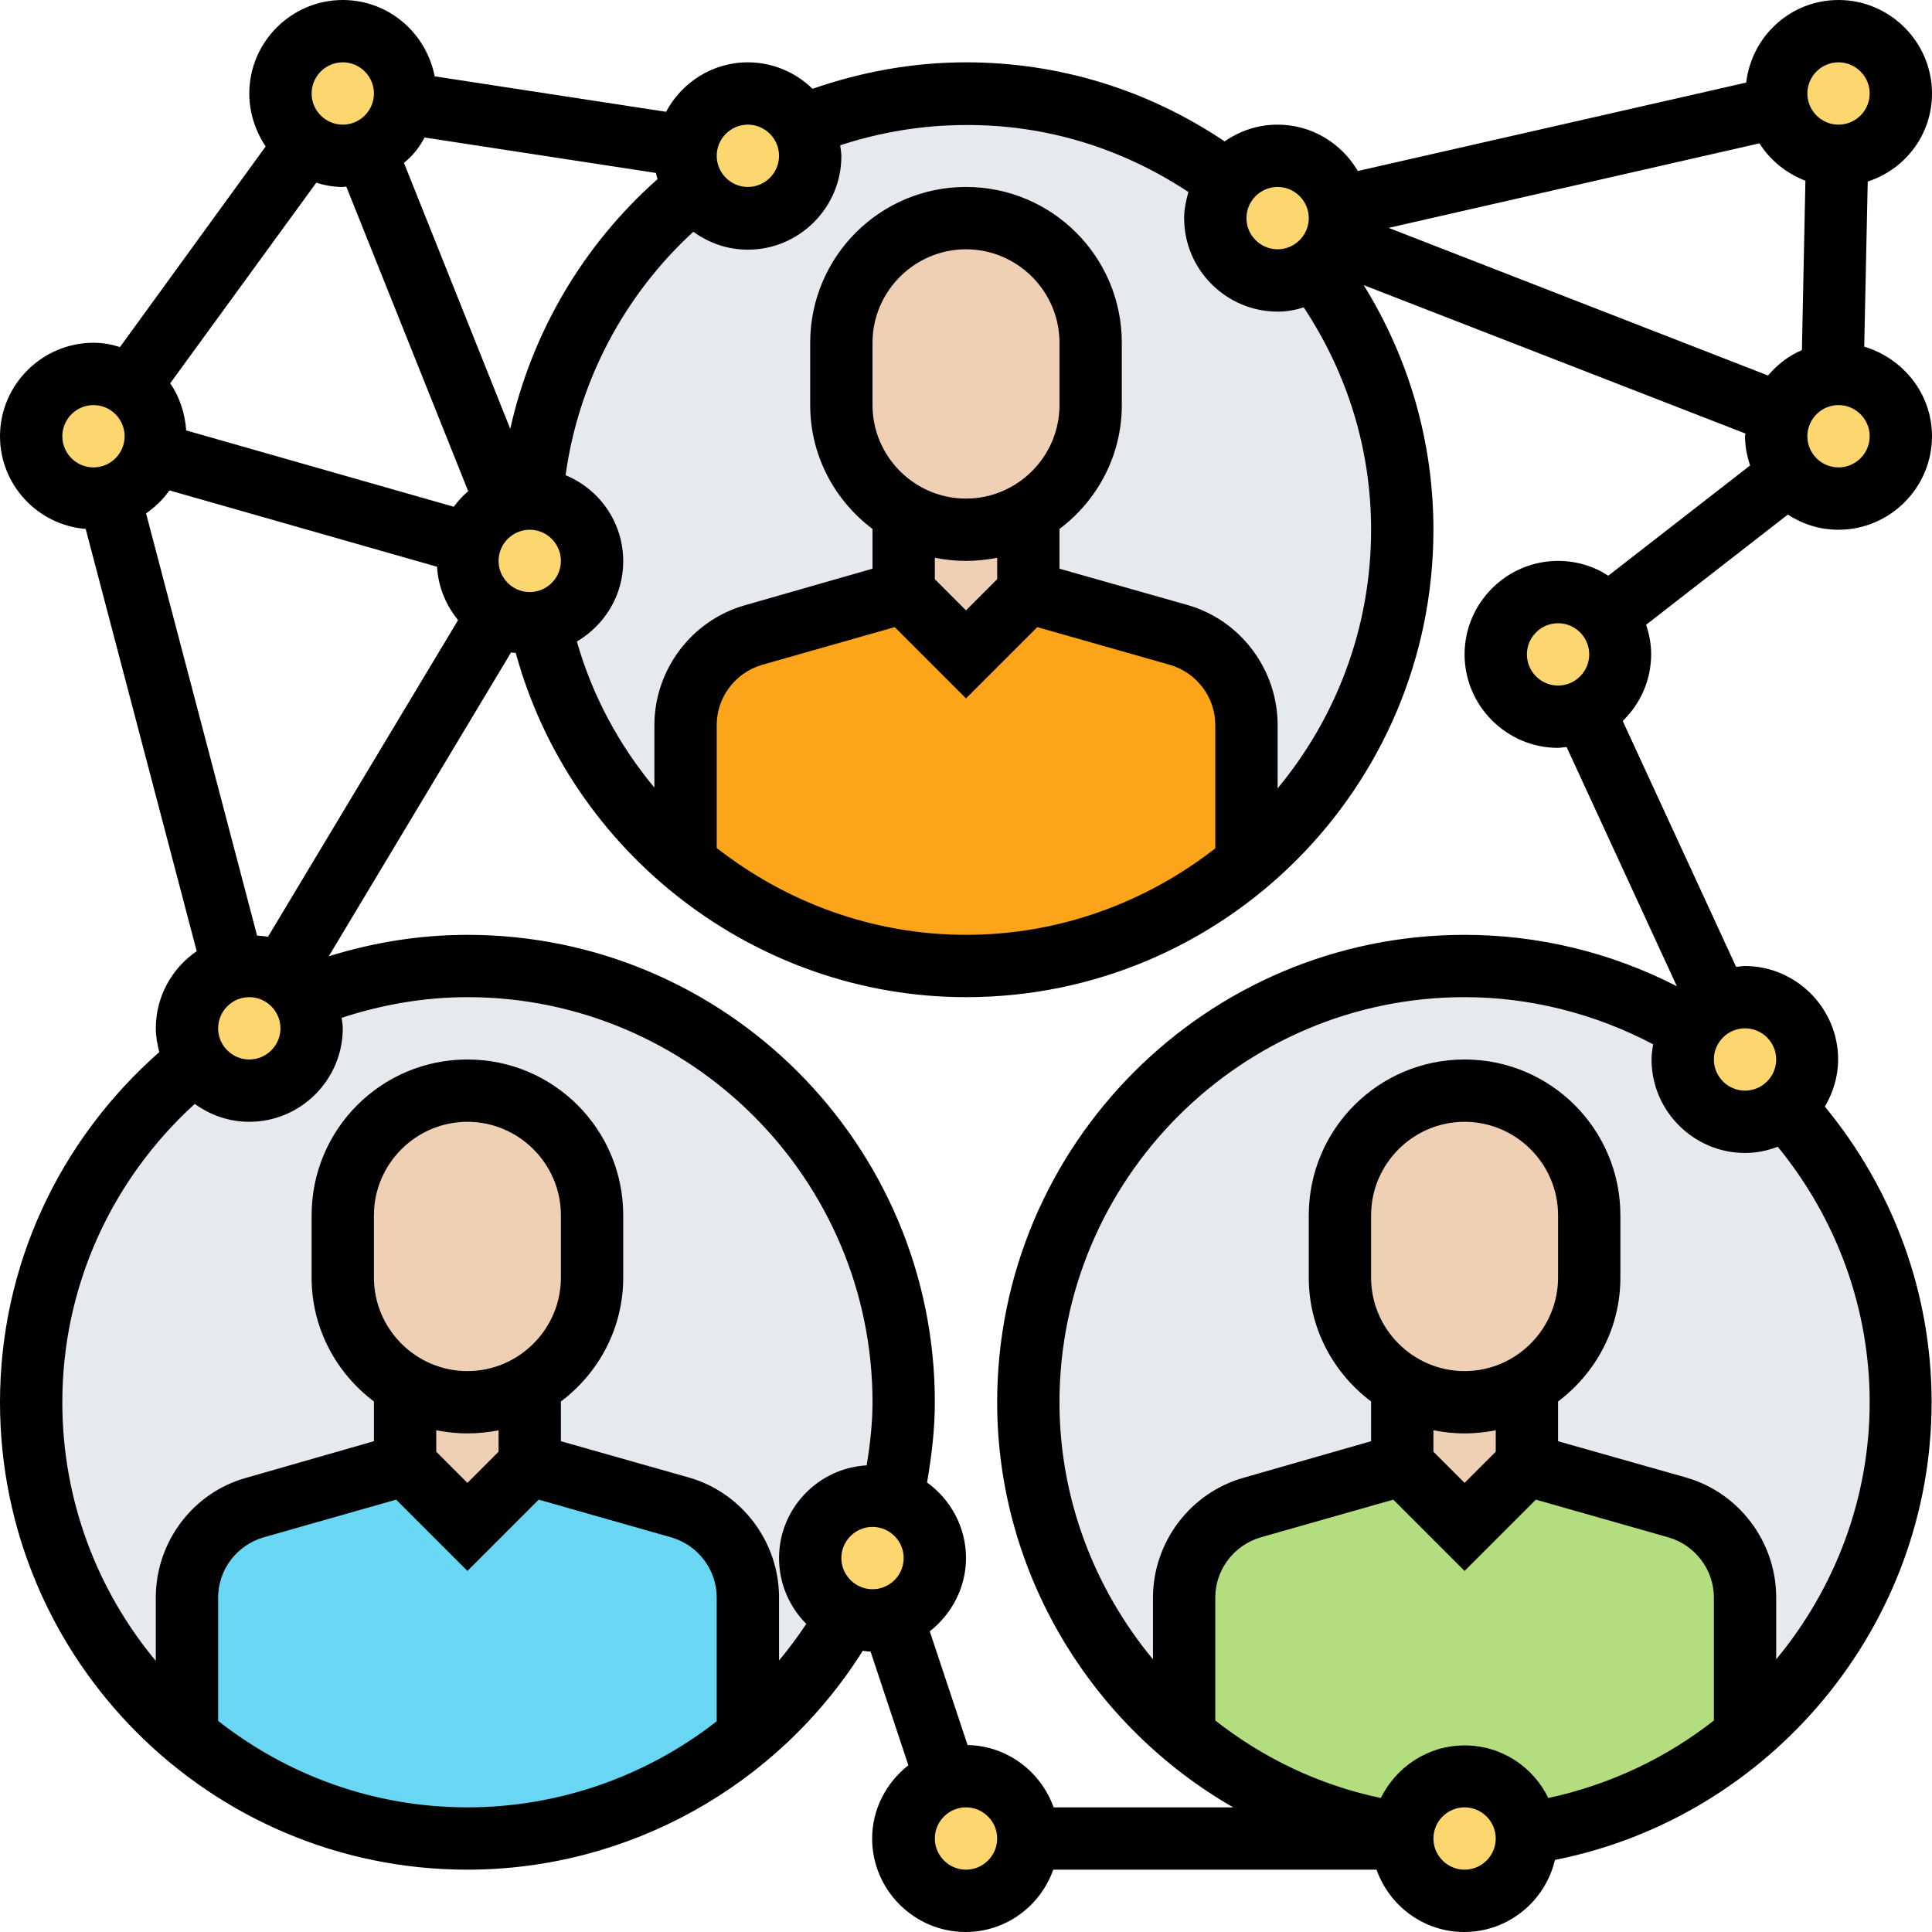 <?xml version="1.0" encoding="utf-8"?>
<!-- Generator: Adobe Illustrator 23.0.6, SVG Export Plug-In . SVG Version: 6.00 Build 0)  -->
<svg version="1.1" id="Layer_1" xmlns="http://www.w3.org/2000/svg" xmlns:xlink="http://www.w3.org/1999/xlink" x="0px" y="0px"
	 viewBox="0 0 496 496" style="enable-background:new 0 0 496 496;" xml:space="preserve">
<style type="text/css">
	.st0{fill:#E6E9ED;}
	.st1{fill:#FCD770;}
	.st2{fill:#B4DD7F;}
	.st3{fill:#F0D0B4;}
	.st4{fill:#69D6F4;}
	.st5{fill:#FCA41A;}
</style>
<path class="st0" d="M360,136c0,61.9-50.1,112-112,112s-112-50.1-112-112S186.1,24,248,24S360,74.1,360,136z"/>
<path class="st0" d="M488,360c0,61.9-50.1,112-112,112s-112-50.1-112-112s50.1-112,112-112S488,298.1,488,360z"/>
<path class="st0" d="M232,360c0,61.9-50.1,112-112,112S8,421.9,8,360s50.1-112,112-112S232,298.1,232,360z"/>
<g>
	<path class="st1" d="M88,8c8.8,0,16,7.2,16,16c0,0.8-0.1,1.6-0.2,2.4c-0.8,5.7-4.6,10.4-9.8,12.4C92.1,39.6,90.1,40,88,40
		c-3.5,0-6.7-1.1-9.4-3c-4-2.9-6.6-7.7-6.6-13C72,15.2,79.2,8,88,8z"/>
	<path class="st1" d="M33.4,99c4,2.9,6.6,7.7,6.6,13c0,1.5-0.2,3-0.6,4.4c-1.5,5.4-5.8,9.6-11.3,11c-1.3,0.4-2.6,0.6-4.1,0.6
		c-8.8,0-16-7.2-16-16s7.2-16,16-16C27.5,96,30.7,97.1,33.4,99z"/>
	<path class="st1" d="M78,256.2c1.3,2.3,2,5,2,7.8c0,8.8-7.2,16-16,16c-5.8,0-10.8-3.1-13.6-7.7c-1.5-2.4-2.4-5.3-2.4-8.3
		c0-7.4,5-13.6,11.9-15.4c1.3-0.4,2.6-0.6,4.1-0.6c3,0,5.8,0.8,8.2,2.3C74.6,251.8,76.6,253.8,78,256.2z"/>
	<path class="st1" d="M136.4,128c8.6,0.2,15.6,7.4,15.6,16c0,7.9-5.8,14.6-13.4,15.8c-0.8,0.2-1.7,0.2-2.6,0.2c-3,0-5.8-0.9-8.2-2.3
		c-4.6-2.8-7.8-7.9-7.8-13.7c0-1.5,0.2-3,0.6-4.4c1.4-4.8,4.9-8.6,9.4-10.4c1.8-0.8,3.8-1.2,5.9-1.2H136.4z"/>
	<path class="st1" d="M206,32.2c1.3,2.3,2,5,2,7.8c0,8.8-7.2,16-16,16c-5.8,0-10.8-3.1-13.6-7.7c-1.5-2.4-2.4-5.3-2.4-8.3
		c0-0.8,0.1-1.6,0.2-2.4C177.4,29.9,184,24,192,24C198,24,203.2,27.4,206,32.2z"/>
	<path class="st1" d="M337.5,68.9c-2.6,2-6,3.1-9.5,3.1c-8.8,0-16-7.2-16-16c0-3.5,1.1-6.9,3.1-9.5c3-3.9,7.6-6.5,12.9-6.5
		c7.8,0,14.4,5.7,15.8,13.2c0.2,0.9,0.2,1.8,0.2,2.8c0,2.2-0.5,4.3-1.3,6.2C341.6,64.9,339.8,67.1,337.5,68.9z"/>
	<path class="st1" d="M456.4,27.5c-0.2-1.1-0.4-2.3-0.4-3.5c0-8.8,7.2-16,16-16s16,7.2,16,16s-7.2,16-16,16c-0.1,0-0.2,0-0.3,0
		C464.2,39.8,458,34.6,456.4,27.5z"/>
	<path class="st1" d="M470.5,96.1c0.5-0.1,1-0.1,1.5-0.1c8.8,0,16,7.2,16,16s-7.2,16-16,16c-5.1,0-9.8-2.5-12.6-6.2
		c-2.2-2.7-3.4-6.1-3.4-9.8c0-2.2,0.5-4.3,1.3-6.2C459.5,100.5,464.5,96.6,470.5,96.1z"/>
	<path class="st1" d="M412.6,158.2c2.2,2.7,3.4,6.2,3.4,9.8c0,6.4-3.8,12-9.3,14.5c-2.1,1-4.3,1.5-6.7,1.5c-8.8,0-16-7.2-16-16
		s7.2-16,16-16C405.1,152,409.7,154.4,412.6,158.2z"/>
	<path class="st1" d="M458.3,284.2c-2.8,2.3-6.4,3.8-10.3,3.8c-8.8,0-16-7.2-16-16c0-2.8,0.7-5.4,2-7.7c1.6-3,4.2-5.4,7.3-6.8
		c2.1-1,4.3-1.5,6.7-1.5c8.8,0,16,7.2,16,16C464,276.9,461.8,281.3,458.3,284.2z"/>
	<path class="st1" d="M392,472c0,8.8-7.2,16-16,16s-16-7.2-16-16c0-0.5,0-0.9,0.1-1.3c0.6-8.2,7.6-14.7,15.9-14.7
		s15.3,6.5,15.9,14.7C392,471.1,392,471.5,392,472z"/>
	<path class="st1" d="M243,456.9c1.6-0.6,3.3-0.9,5-0.9c8.8,0,16,7.2,16,16s-7.2,16-16,16s-16-7.2-16-16
		C232,465,236.6,459,243,456.9z"/>
	<path class="st1" d="M229.1,384.9C235.4,387,240,393,240,400s-4.6,13-11,15.2c-1.6,0.5-3.3,0.8-5,0.8c-2.2,0-4.4-0.5-6.3-1.3
		c-5.7-2.5-9.7-8.2-9.7-14.7c0-8.8,7.2-16,16-16C225.8,384,227.5,384.3,229.1,384.9z"/>
</g>
<path class="st2" d="M448,410.1v35.6c-15.6,13.1-34.9,22-56.1,25c-0.6-8.2-7.6-14.7-15.9-14.7s-15.3,6.5-15.9,14.7
	c-21.2-3-40.5-11.9-56.1-25v-35.6c0-10.7,7.1-20.1,17.4-23l38.6-11l16,16l16-16l38.6,11C440.9,390,448,399.4,448,410.1z"/>
<path class="st3" d="M392,355.7V376l-16,16l-16-16v-20.3c4.7,2.7,10.2,4.3,16,4.3S387.3,358.4,392,355.7z"/>
<path class="st3" d="M392,355.7c-4.7,2.7-10.2,4.3-16,4.3s-11.3-1.6-16-4.3c-9.6-5.5-16-15.8-16-27.7v-16c0-17.7,14.3-32,32-32
	c8.8,0,16.8,3.6,22.6,9.4c5.8,5.8,9.4,13.8,9.4,22.6v16C408,339.8,401.6,350.2,392,355.7z"/>
<path class="st4" d="M192,410.1v35.5c-19.4,16.5-44.6,26.4-72,26.4c-27.4,0-52.5-9.8-72-26.3v-35.6c0-10.7,7.1-20.1,17.4-23l38.6-11
	l16,16l16-16l38.6,11C184.9,390,192,399.4,192,410.1z"/>
<path class="st3" d="M136,355.7V376l-16,16l-16-16v-20.3c4.7,2.7,10.2,4.3,16,4.3S131.3,358.4,136,355.7z"/>
<path class="st3" d="M136,355.7c-4.7,2.7-10.2,4.3-16,4.3s-11.3-1.6-16-4.3c-9.6-5.5-16-15.8-16-27.7v-16c0-17.7,14.3-32,32-32
	c8.8,0,16.8,3.6,22.6,9.4c5.8,5.8,9.4,13.8,9.4,22.6v16C152,339.8,145.6,350.2,136,355.7z"/>
<path class="st5" d="M320,186.1v35.6c-19.5,16.5-44.6,26.3-72,26.3c-27.4,0-52.6-9.8-72-26.2v-35.7c0-10.7,7.1-20.1,17.4-23l38.6-11
	l16,16l16-16l38.6,11C312.9,166,320,175.4,320,186.1z"/>
<path class="st3" d="M264,131.7V152l-16,16l-16-16v-20.3c4.7,2.7,10.2,4.3,16,4.3S259.3,134.4,264,131.7z"/>
<path class="st3" d="M232,131.7c-9.6-5.5-16-15.8-16-27.7V88c0-17.7,14.3-32,32-32c8.8,0,16.8,3.6,22.6,9.4
	c5.8,5.8,9.4,13.8,9.4,22.6v16c0,11.8-6.4,22.2-16,27.7c-4.7,2.7-10.2,4.3-16,4.3S236.7,134.4,232,131.7z"/>
<path d="M472,136c13.2,0,24-10.8,24-24c0-10.9-7.4-20-17.4-23l0.9-42.4C489.1,43.5,496,34.6,496,24c0-13.2-10.8-24-24-24
	c-12.3,0-22.3,9.3-23.7,21.2l-99.7,22.7C344.4,36.8,336.8,32,328,32c-5.1,0-9.7,1.6-13.6,4.3C294.6,23,271.8,16,248,16
	c-13.5,0-26.7,2.4-39.4,6.8c-4.3-4.2-10.2-6.8-16.6-6.8c-9.1,0-17,5.2-21,12.7l-59.4-9.1C109.4,8.4,99.7,0,88,0
	C74.8,0,64,10.8,64,24c0,5,1.6,9.7,4.2,13.6L30.8,89.1C28.6,88.4,26.4,88,24,88C10.8,88,0,98.8,0,112c0,12.5,9.7,22.8,22,23.8
	l28.5,108.4C44.2,248.5,40,255.8,40,264c0,2.1,0.4,4.2,0.9,6.1C14.9,293,0,325.3,0,360c0,66.2,53.8,120,120,120
	c41.3,0,79.6-21.4,101.5-56.2c0.7,0.1,1.3,0.2,2,0.2l9.7,29.2c-5.6,4.4-9.3,11.2-9.3,18.8c0,13.2,10.8,24,24,24
	c10.4,0,19.2-6.7,22.5-16h83c3.3,9.3,12.1,16,22.5,16c11.3,0,20.8-7.9,23.3-18.5c55.5-11,96.7-60.3,96.7-117.5
	c0-27.8-9.7-54.4-27.4-75.9c2.1-3.6,3.4-7.7,3.4-12.1c0-13.2-10.8-24-24-24c-0.7,0-1.4,0.2-2.2,0.2l-29.1-63.1
	c4.5-4.4,7.3-10.4,7.3-17.2c0-2.6-0.5-5.1-1.3-7.5l36.4-28.3C462.8,134.6,467.2,136,472,136z M463.5,46.4l-0.9,43.5
	c-3.4,1.4-6.3,3.7-8.7,6.5l-97.4-37.9l95.2-21.7C454.5,41.2,458.6,44.5,463.5,46.4z M472,120c-4.4,0-8-3.6-8-8s3.6-8,8-8s8,3.6,8,8
	S476.4,120,472,120z M472,16c4.4,0,8,3.6,8,8s-3.6,8-8,8s-8-3.6-8-8S467.6,16,472,16z M328,48c4.4,0,8,3.6,8,8s-3.6,8-8,8
	s-8-3.6-8-8S323.6,48,328,48z M305.1,49.3c-0.6,2.1-1.1,4.4-1.1,6.7c0,13.2,10.8,24,24,24c2.4,0,4.6-0.4,6.7-1.1
	C346,96,352,115.5,352,136c0,25.2-9,48.3-24,66.4v-16.3c0-14.2-9.5-26.9-23.2-30.8L272,146v-10.2c9.7-7.3,16-18.8,16-31.8V88
	c0-22.1-17.9-40-40-40s-40,17.9-40,40v16c0,13,6.3,24.5,16,31.8V146l-32.8,9.4c-13.7,3.9-23.2,16.6-23.2,30.8v16
	c-9-10.8-15.9-23.5-19.9-37.5c7.1-4.2,11.9-11.8,11.9-20.6c0-10-6.1-18.5-14.8-22.1c3.3-23.9,14.9-46.1,32.8-62.5
	c4,2.9,8.8,4.6,14,4.6c13.2,0,24-10.8,24-24c0-1-0.2-1.9-0.3-2.8c10.4-3.4,21.2-5.2,32.3-5.2C268.5,32,288,38,305.1,49.3z M248,128
	c-13.2,0-24-10.8-24-24V88c0-13.2,10.8-24,24-24s24,10.8,24,24v16C272,117.2,261.2,128,248,128z M248,144c2.7,0,5.4-0.3,8-0.8v5.5
	l-8,8l-8-8v-5.5C242.6,143.7,245.3,144,248,144z M229.7,161l18.3,18.3l18.3-18.3l34.1,9.7c6.8,2,11.6,8.3,11.6,15.4v31.7
	c-17.7,13.8-39.9,22.2-64,22.2c-23.8,0-46.1-8.3-64-22.3v-31.6c0-7.1,4.8-13.4,11.6-15.4L229.7,161z M64,256c4.4,0,8,3.6,8,8
	s-3.6,8-8,8s-8-3.6-8-8S59.6,256,64,256z M66,240.2L37.5,131.8c2.3-1.6,4.4-3.6,6-5.9l68.7,19.6c0.3,5.2,2.3,9.9,5.4,13.7
	l-48.8,81.3C67.9,240.3,66.9,240.3,66,240.2z M88,48c0.3,0,0.6-0.1,0.9-0.1l31.3,78.2c-1.4,1.2-2.6,2.5-3.7,4l-68.7-19.6
	c-0.3-4.4-1.7-8.6-4.1-12.1l37.5-51.5C83.4,47.6,85.6,48,88,48z M109,35.3l59.4,9.1c0.1,0.6,0.3,1.1,0.4,1.6
	c-19.1,16.9-32.3,39.4-37.8,64.1l-27.3-68.3C105.9,40.1,107.7,37.8,109,35.3z M136,136c4.4,0,8,3.6,8,8s-3.6,8-8,8s-8-3.6-8-8
	S131.6,136,136,136z M192,32c4.4,0,8,3.6,8,8s-3.6,8-8,8s-8-3.6-8-8S187.6,32,192,32z M88,16c4.4,0,8,3.6,8,8s-3.6,8-8,8s-8-3.6-8-8
	S83.6,16,88,16z M16,112c0-4.4,3.6-8,8-8s8,3.6,8,8s-3.6,8-8,8S16,116.4,16,112z M56,441.8v-31.7c0-7.1,4.8-13.4,11.6-15.4l34.1-9.7
	l18.3,18.3l18.3-18.3l34.1,9.7c6.8,2,11.6,8.3,11.6,15.4v31.8C166,456,143.5,464,120,464C95.9,464,73.7,455.7,56,441.8z M120,352
	c-13.2,0-24-10.8-24-24v-16c0-13.2,10.8-24,24-24s24,10.8,24,24v16C144,341.2,133.2,352,120,352z M120,368c2.7,0,5.4-0.3,8-0.8v5.5
	l-8,8l-8-8v-5.5C114.6,367.7,117.3,368,120,368z M200,426.3v-16.2c0-14.2-9.5-26.9-23.2-30.8L144,370v-10.2c9.7-7.3,16-18.8,16-31.8
	v-16c0-22.1-17.9-40-40-40s-40,17.9-40,40v16c0,13,6.3,24.5,16,31.8V370l-32.8,9.4C49.5,383.2,40,395.9,40,410.1v16.3
	c-15-18-24-41.2-24-66.4c0-29.4,12.4-56.9,34-76.6c4,2.9,8.8,4.6,14,4.6c13.2,0,24-10.8,24-24c0-0.9-0.2-1.8-0.3-2.7
	c10.4-3.4,21.3-5.3,32.3-5.3c57.3,0,104,46.7,104,104c0,5.3-0.6,10.7-1.5,16.2C210,376.9,200,387.3,200,400c0,6.6,2.7,12.6,7,16.9
	C204.8,420.2,202.5,423.3,200,426.3z M224,392c4.4,0,8,3.6,8,8s-3.6,8-8,8s-8-3.6-8-8S219.6,392,224,392z M248,480c-4.4,0-8-3.6-8-8
	s3.6-8,8-8s8,3.6,8,8S252.4,480,248,480z M376,352c-13.2,0-24-10.8-24-24v-16c0-13.2,10.8-24,24-24s24,10.8,24,24v16
	C400,341.2,389.2,352,376,352z M376,368c2.7,0,5.4-0.3,8-0.8v5.5l-8,8l-8-8v-5.5C370.6,367.7,373.3,368,376,368z M357.7,385
	l18.3,18.3l18.3-18.3l34.1,9.7c6.8,2,11.6,8.3,11.6,15.4v31.6c-12.2,9.6-26.7,16.5-42.5,19.9c-3.9-8-12-13.5-21.5-13.5
	s-17.6,5.6-21.5,13.5c-15.8-3.3-30.3-10.3-42.5-19.9v-31.6c0-7.1,4.8-13.4,11.6-15.4L357.7,385z M376,480c-4.4,0-8-3.6-8-8
	s3.6-8,8-8s8,3.6,8,8S380.4,480,376,480z M456,426v-15.9c0-14.2-9.5-26.9-23.2-30.8L400,370v-10.2c9.7-7.3,16-18.8,16-31.8v-16
	c0-22.1-17.9-40-40-40s-40,17.9-40,40v16c0,13,6.3,24.5,16,31.8V370l-32.8,9.4c-13.7,3.9-23.2,16.6-23.2,30.8V426
	c-15-18.1-24-41.2-24-66c0-57.3,46.7-104,104-104c16.8,0,33.4,4.2,48.4,12.1c-0.2,1.3-0.4,2.6-0.4,3.9c0,13.2,10.8,24,24,24
	c3,0,5.8-0.6,8.4-1.6C471.6,313,480,336,480,360C480,384.8,471,407.9,456,426z M456,272c0,4.4-3.6,8-8,8s-8-3.6-8-8s3.6-8,8-8
	S456,267.6,456,272z M430.5,253.2c-16.9-8.7-35.6-13.2-54.5-13.2c-66.2,0-120,53.8-120,120c0,43.8,24.2,83.1,60.6,104h-46.1
	c-3.3-9.2-11.9-15.8-22.1-16l-9.7-29.2c5.6-4.4,9.3-11.2,9.3-18.8c0-8-4-15.1-10-19.4c1.2-6.9,2-13.8,2-20.6
	c0-66.2-53.8-120-120-120c-12.1,0-24,1.9-35.6,5.5l46.8-78c0.4,0.1,0.8,0.1,1.2,0.1C146.5,219.2,194.1,256,248,256
	c66.2,0,120-53.8,120-120c0-22.4-6.2-43.9-17.9-62.8l98,38.1c0,0.2-0.1,0.5-0.1,0.7c0,2.6,0.5,5.1,1.3,7.5l-36.4,28.3
	c-3.7-2.4-8.1-3.8-12.9-3.8c-13.2,0-24,10.8-24,24s10.8,24,24,24c0.7,0,1.4-0.2,2.2-0.2L430.5,253.2z M400,176c-4.4,0-8-3.6-8-8
	s3.6-8,8-8s8,3.6,8,8S404.4,176,400,176z"/>
</svg>

